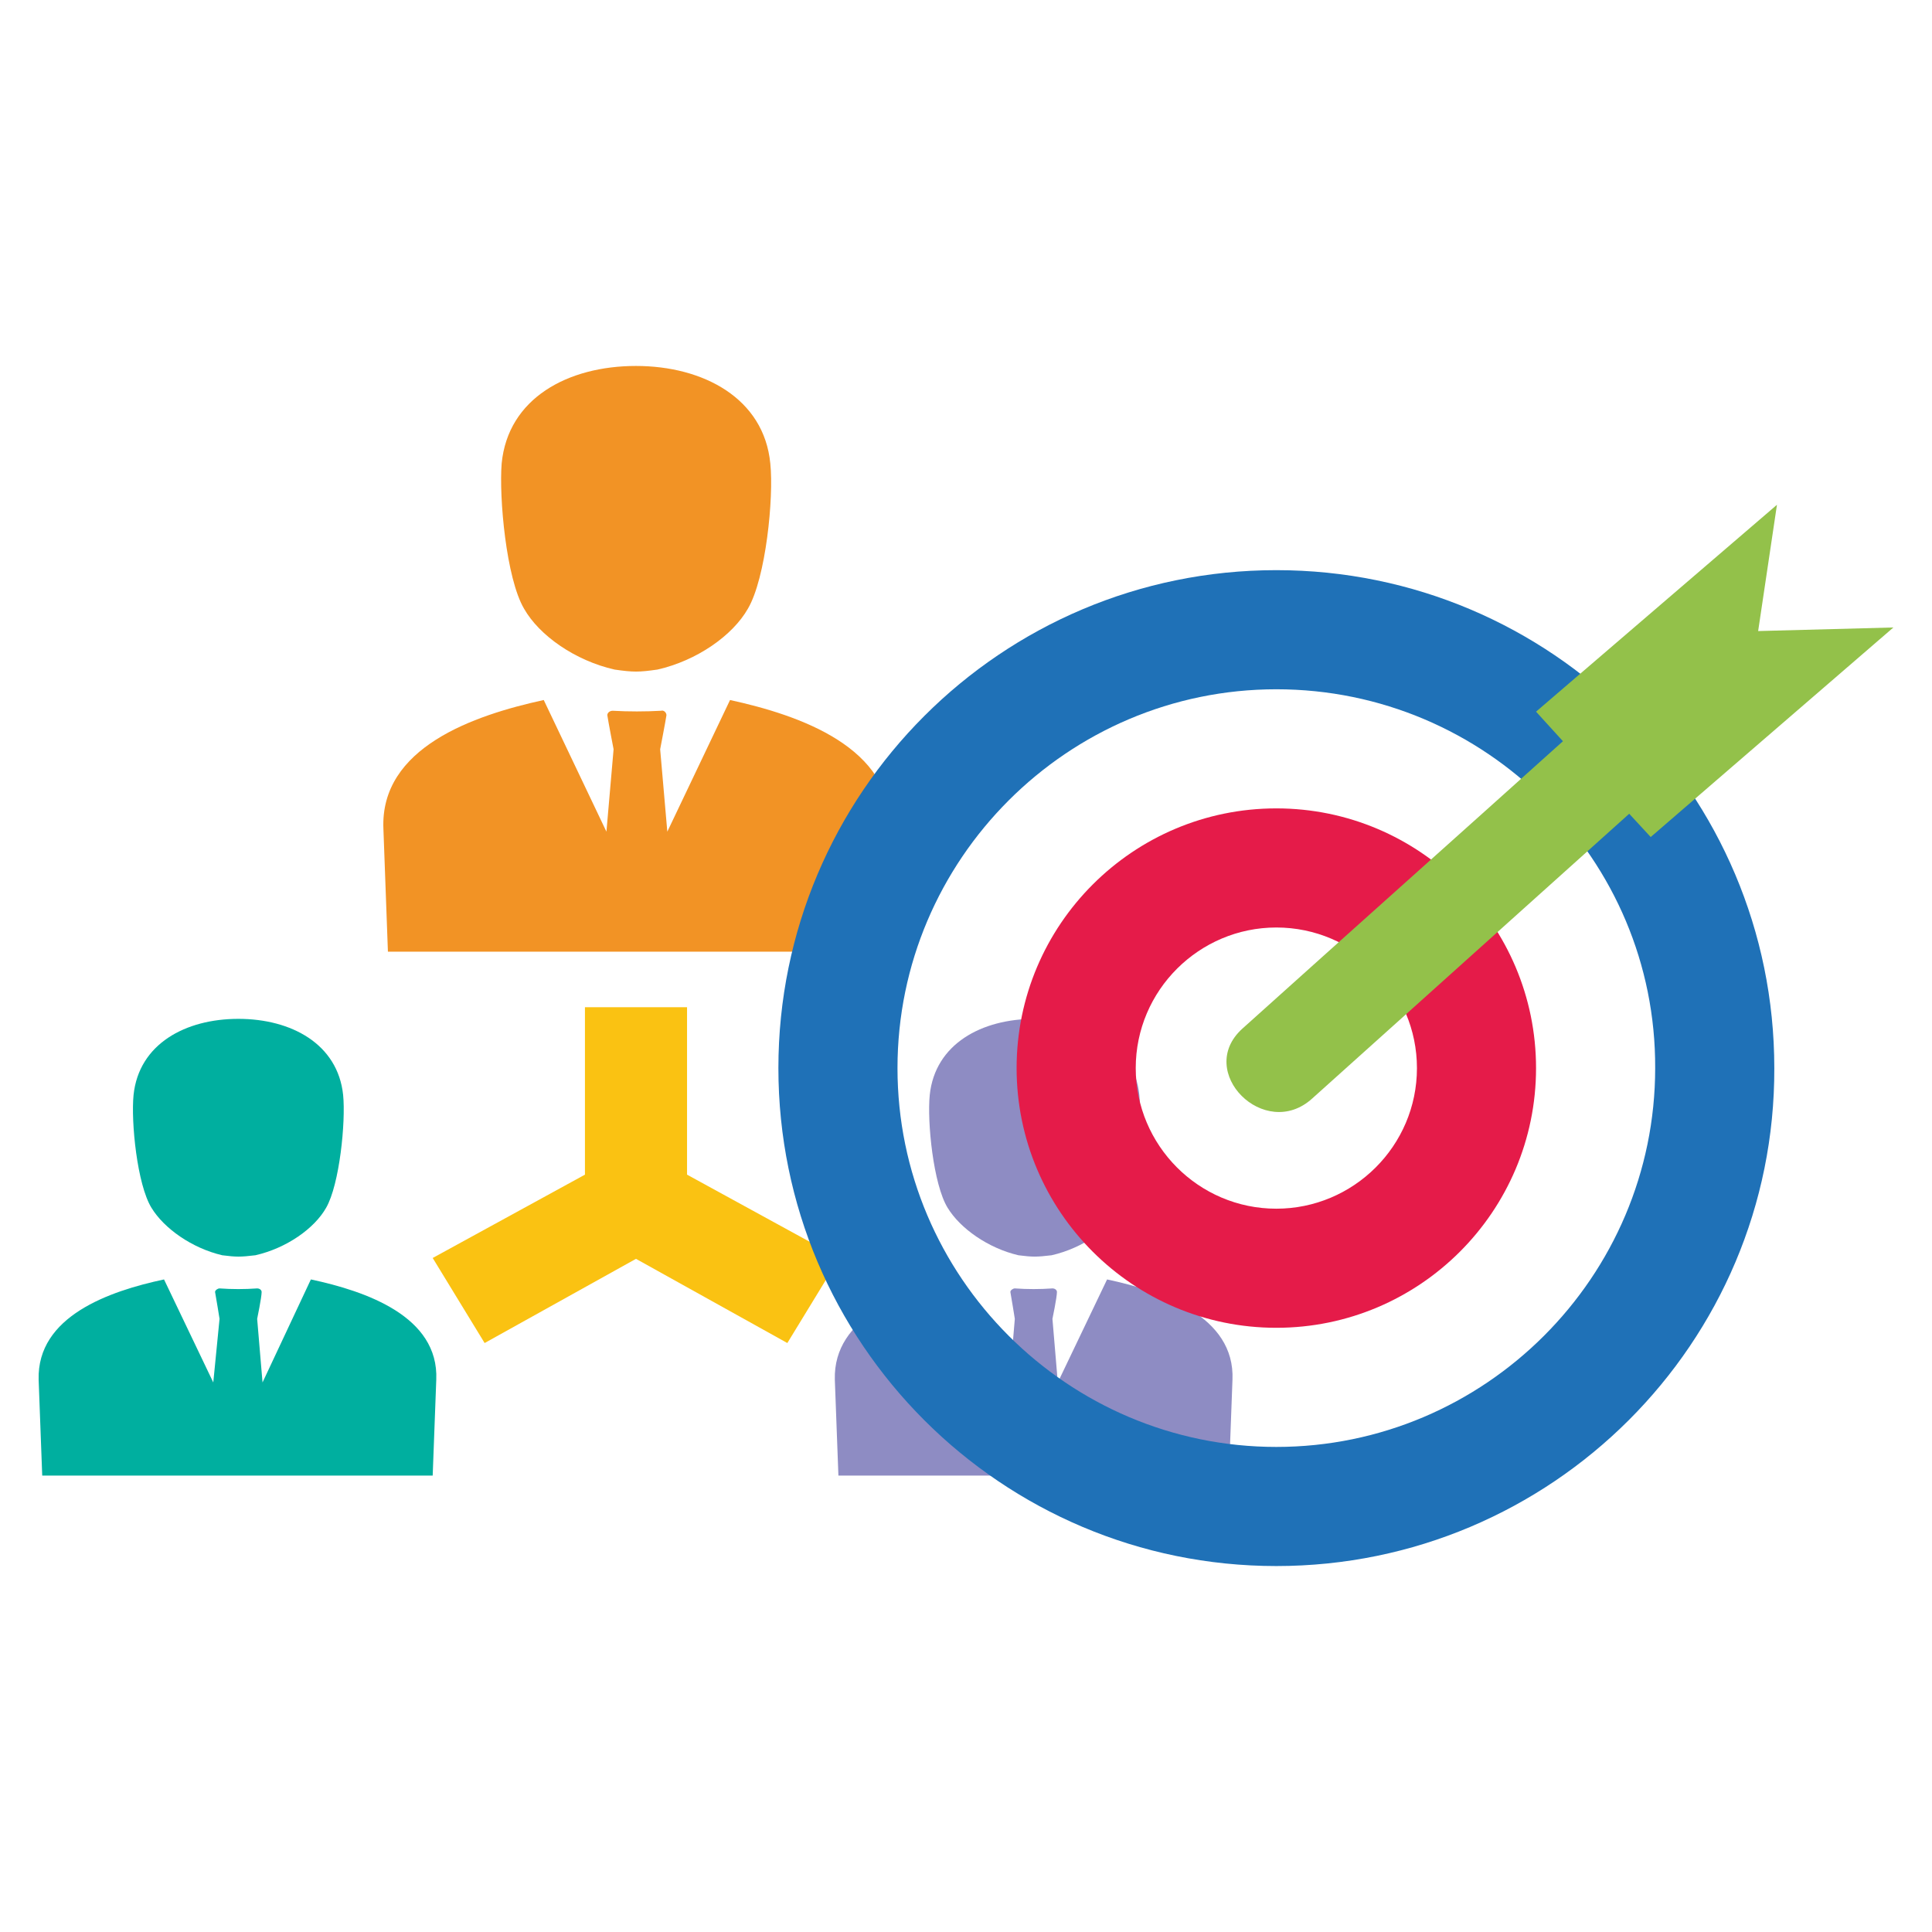 <?xml version="1.0" encoding="utf-8"?>
<!-- Generator: Adobe Illustrator 16.0.0, SVG Export Plug-In . SVG Version: 6.00 Build 0)  -->
<!DOCTYPE svg PUBLIC "-//W3C//DTD SVG 1.0//EN" "http://www.w3.org/TR/2001/REC-SVG-20010904/DTD/svg10.dtd">
<svg version="1.0" id="Layer_1" xmlns="http://www.w3.org/2000/svg" xmlns:xlink="http://www.w3.org/1999/xlink" x="0px" y="0px"
	 width="400px" height="400px" viewBox="0 0 400 400" enable-background="new 0 0 400 400" xml:space="preserve">
<g display="none">
	<g id="CIRCLE" display="inline" opacity="0.9">
		<g id="XMLID_13_">
			<g>
				<circle fill="#E41A68" cx="326.271" cy="200" r="31.336"/>
			</g>
		</g>
	</g>
	<g id="ARC_7_" display="inline" opacity="0.9">
		<g id="XMLID_11_">
			<g>
				<circle fill="#28BAE4" cx="200" cy="73.728" r="31.337"/>
				<path fill="#28BAE4" d="M273.61,106.731c-2.407,5.567-5.562,10.758-9.086,15.394c-26.701,35.601-77.319,42.829-112.921,15.943
					c-20.023,11.684-34.855,30.411-41.533,52.476c-2.969-11.499-11.123-20.77-22.251-25.22c0.186-0.74,0.371-1.296,0.556-2.037
					c0.185-0.371,0.185-0.741,0.37-1.111c0.186-0.741,0.371-1.487,0.556-2.228c0.191-0.926,0.562-1.667,0.747-2.592
					c0.556-1.672,1.296-3.339,1.852-5.197c0.37-0.926,0.741-1.667,1.111-2.593l0,0c0.371-0.741,0.741-1.667,1.117-2.413
					c0.741-1.667,1.481-3.333,2.407-4.82c0.741-1.296,1.481-2.593,2.228-3.895c0.741-1.296,1.481-2.407,2.222-3.704
					c0.371-0.562,0.741-1.117,1.111-1.672c0.371-0.555,0.741-1.111,1.117-1.667c0.185-0.185,0.185-0.37,0.37-0.556
					c0.186-0.37,0.371-0.741,0.741-0.926c0.926-1.302,1.666-2.413,2.592-3.524c14.467-18.727,34.861-32.447,58.593-38.385
					c7.79,19.097,29.67,28.188,48.767,20.399c9.271-3.895,16.689-11.313,20.399-20.584
					C248.767,91.344,262.117,97.831,273.61,106.731z"/>
			</g>
		</g>
	</g>
	<g id="ARC_14_" display="inline" opacity="0.9">
		<g id="XMLID_12_">
			<g>
				<circle fill="#BED034" cx="200" cy="326.272" r="31.336"/>
				<path fill="#BED034" d="M290.114,209.271c2.969,11.499,11.123,20.77,22.251,25.22c-9.641,38.009-39.496,67.679-77.689,77.319
					c-7.79-19.097-29.67-28.183-48.767-20.398c-9.271,3.895-16.69,11.313-20.399,20.584c-14.091-3.71-27.256-10.012-38.935-18.912
					c2.408-5.567,5.562-10.758,9.085-15.394c26.701-35.601,77.32-42.829,112.921-15.942
					C268.419,250.062,283.251,231.336,290.114,209.271z"/>
			</g>
		</g>
	</g>
	<g id="INSERT" display="inline" opacity="0.9">
		<g id="ARC_21_">
			<g id="XMLID_2_">
				<g>
					<path fill="#E41A68" d="M312.18,234.676c-3.709,14.091-10.011,27.256-18.911,38.935c-5.567-2.407-10.758-5.562-15.394-9.086
						c-35.602-26.701-42.829-77.319-15.943-112.921c-11.684-20.023-30.41-34.854-52.476-41.533
						c11.498-2.969,20.77-11.122,25.22-22.251c38.008,9.642,67.678,39.496,77.319,77.69c-19.097,7.789-28.183,29.67-20.399,48.767
						C295.49,223.547,302.909,230.781,312.18,234.676z"/>
				</g>
			</g>
		</g>
	</g>
	<g id="INSERT_1_" display="inline" opacity="0.9">
		<g id="ARC_2_">
			<g id="XMLID_10_">
				<g>
					<circle fill="#F8AF37" cx="73.729" cy="200" r="31.336"/>
					<path fill="#F8AF37" d="M190.544,289.93c-11.499,2.969-20.77,11.122-25.22,22.251c-38.009-9.642-67.679-39.496-77.319-77.69
						c19.097-7.789,28.182-29.67,20.399-48.767c-3.895-9.271-11.313-16.69-20.584-20.399c3.709-14.091,10.012-27.256,18.912-38.935
						c5.567,2.407,10.758,5.562,15.393,9.086c35.602,26.701,42.83,77.319,15.943,112.921
						C149.937,268.419,168.479,283.257,190.544,289.93z"/>
				</g>
			</g>
		</g>
	</g>
	<g id="CIRCLE_1_" display="inline" opacity="0.9">
		<g id="XMLID_18_">
			<g>
				<circle fill="#E51B49" cx="326.271" cy="200" r="31.336"/>
			</g>
		</g>
	</g>
	<g id="ARC_8_" display="inline" opacity="0.9">
		<g id="XMLID_17_">
			<g>
				<path fill="#1F71B7" d="M273.61,106.731c-2.407,5.567-5.562,10.758-9.086,15.394c-26.701,35.601-77.319,42.829-112.921,15.943
					c-20.023,11.684-34.855,30.411-41.533,52.476c-2.969-11.499-11.123-20.77-22.251-25.22c0.186-0.74,0.371-1.296,0.556-2.037
					c0.185-0.371,0.185-0.741,0.37-1.111c0.186-0.741,0.371-1.487,0.556-2.228c0.191-0.926,0.562-1.667,0.747-2.592
					c0.556-1.672,1.296-3.339,1.852-5.197c0.37-0.926,0.741-1.667,1.111-2.593l0,0c0.371-0.741,0.741-1.667,1.117-2.413
					c0.741-1.667,1.481-3.333,2.407-4.82c0.741-1.296,1.481-2.593,2.228-3.895c0.741-1.296,1.481-2.407,2.222-3.704
					c0.371-0.562,0.741-1.117,1.111-1.672c0.371-0.555,0.741-1.111,1.117-1.667c0.185-0.185,0.185-0.37,0.37-0.556
					c0.186-0.37,0.371-0.741,0.741-0.926c0.926-1.302,1.666-2.413,2.592-3.524c14.467-18.727,34.861-32.447,58.593-38.385
					c7.79,19.097,29.67,28.188,48.767,20.399c9.271-3.895,16.689-11.313,20.399-20.584
					C248.767,91.344,262.117,97.831,273.61,106.731z"/>
				<circle fill="#1F71B7" cx="200" cy="73.728" r="31.337"/>
			</g>
		</g>
	</g>
	<g id="ARC_6_" display="inline" opacity="0.9">
		<g id="XMLID_16_">
			<g>
				<path fill="#93C14A" d="M290.114,209.271c2.969,11.499,11.123,20.77,22.251,25.22c-9.641,38.009-39.496,67.679-77.689,77.319
					c-7.79-19.097-29.67-28.183-48.767-20.398c-9.271,3.895-16.69,11.313-20.399,20.584c-14.091-3.71-27.256-10.012-38.935-18.912
					c2.408-5.567,5.562-10.758,9.085-15.394c26.701-35.601,77.32-42.829,112.921-15.942
					C268.419,250.062,283.251,231.336,290.114,209.271z"/>
				<circle fill="#93C14A" cx="200" cy="326.272" r="31.336"/>
			</g>
		</g>
	</g>
	<g id="INSERT_3_" display="inline" opacity="0.9">
		<g id="ARC_5_">
			<g id="XMLID_15_">
				<g>
					<path fill="#E51B49" d="M312.18,234.676c-3.709,14.091-10.011,27.256-18.911,38.935c-5.567-2.407-10.758-5.562-15.394-9.086
						c-35.602-26.701-42.829-77.319-15.943-112.921c-11.684-20.023-30.41-34.854-52.476-41.533
						c11.498-2.969,20.77-11.122,25.22-22.251c38.008,9.642,67.678,39.496,77.319,77.69c-19.097,7.789-28.183,29.67-20.399,48.767
						C295.49,223.547,302.909,230.781,312.18,234.676z"/>
				</g>
			</g>
		</g>
	</g>
	<g id="INSERT_2_" display="inline" opacity="0.9">
		<g id="ARC_4_">
			<g id="XMLID_14_">
				<g>
					<path fill="#F29325" d="M190.544,289.93c-11.499,2.969-20.77,11.122-25.22,22.251c-38.009-9.642-67.679-39.496-77.319-77.69
						c19.097-7.789,28.182-29.67,20.399-48.767c-3.895-9.271-11.313-16.69-20.584-20.399c3.709-14.091,10.012-27.256,18.912-38.935
						c5.567,2.407,10.758,5.562,15.393,9.086c35.602,26.701,42.83,77.319,15.943,112.921
						C149.937,268.419,168.479,283.257,190.544,289.93z"/>
					<circle fill="#F29325" cx="73.729" cy="200" r="31.336"/>
				</g>
			</g>
		</g>
	</g>
</g>
<g>
	<g>
		<polygon fill="#FAC212" points="131.673,260.63 100.337,278.061 89.584,260.451 121.106,243.199 121.106,208.53 142.246,208.53 
			142.246,243.199 173.762,260.451 163.01,278.061 		"/>
		<g>
			<path fill="#00AF9F" d="M89.584,305.502l0.741-19.838c0.562-13.165-14.646-18.355-25.96-20.77L54.354,286.22l-1.111-13.165
				c0,0,0.926-4.45,0.926-5.562c0-0.37-0.371-0.74-0.926-0.74c-2.592,0.185-5.19,0.185-7.789,0c-0.37,0-0.926,0.37-0.926,0.74
				c0.185,1.111,0.926,5.376,0.926,5.562l-1.296,13.165L33.96,264.895C22.646,267.309,7.63,272.499,8,285.664l0.741,19.838H89.584
				L89.584,305.502z"/>
			<path fill="#00AF9F" d="M27.652,226.701c1.111-10.573,10.752-15.758,21.695-15.758s20.584,5.185,21.695,15.758
				c0.556,5.561-0.74,18.541-3.524,23.361c-2.414,4.266-8.16,8.346-14.647,9.826c-3.154,0.371-3.895,0.371-6.857,0
				c-6.308-1.48-12.054-5.561-14.653-9.826C28.393,245.242,27.097,232.262,27.652,226.701L27.652,226.701z"/>
		</g>
		<g>
			<path fill="#8E8CC3" d="M254.43,305.502l0.74-19.838c0.55-13.165-14.646-18.355-25.96-20.77l-10.203,21.325l-1.11-13.165
				c0,0,0.932-4.45,0.932-5.562c0-0.37-0.37-0.74-0.932-0.74c-2.593,0.185-5.191,0.185-7.79,0c-0.37,0-0.92,0.37-0.92,0.74
				c0.18,1.111,0.92,5.376,0.92,5.562l-1.11,13.165l-10.2-21.325c-11.308,2.414-26.324,7.604-25.954,20.77l0.741,19.838H254.43
				L254.43,305.502z"/>
			<path fill="#8E8CC3" d="M192.494,226.701c1.111-10.573,10.752-15.758,21.698-15.758c10.938,0,20.579,5.185,21.695,15.758
				c0.55,5.561-0.746,18.541-3.524,23.361c-2.413,4.266-8.159,8.346-14.646,9.826c-3.154,0.371-3.895,0.371-6.863,0
				c-6.305-1.48-12.058-5.561-14.656-9.826C193.235,245.242,191.933,232.262,192.494,226.701L192.494,226.701z"/>
		</g>
		<g>
			<path fill="#F29325" d="M183.403,197.034l0.932-25.402c0.556-16.875-18.727-23.55-33.188-26.701l-12.986,27.257l-1.481-17.06
				c0,0,1.111-5.747,1.302-7.046c0-0.556-0.562-1.111-1.111-0.926c-3.345,0.185-6.678,0.185-10.018,0
				c-0.556,0-1.111,0.37-1.111,0.926c0.185,1.299,1.296,7.046,1.296,7.046l-1.481,17.06l-12.98-27.257
				c-14.461,3.151-33.935,9.826-33.194,26.701l0.932,25.402H183.403L183.403,197.034z"/>
			<path fill="#F29325" d="M103.861,95.979c1.302-13.536,13.721-20.211,27.812-20.211c13.906,0,26.516,6.675,27.812,20.211
				c0.741,7.045-0.926,23.735-4.636,30.037c-3.154,5.564-10.566,10.755-18.72,12.61c-3.895,0.555-5.012,0.555-8.9,0
				c-8.16-1.855-15.579-7.046-18.733-12.61C104.793,119.714,103.306,103.025,103.861,95.979z"/>
		</g>
	</g>
	<g>
		<path fill="#1F71B7" d="M264.25,324.234c-56.921,0-103.092-46.174-103.092-103.095c0-56.926,46.171-103.095,103.092-103.095
			c56.926,0,103.101,46.168,103.101,103.095C367.529,278.061,321.176,324.234,264.25,324.234z M264.25,142.706
			c-43.2,0-78.434,35.228-78.434,78.434c0,43.206,35.234,78.431,78.434,78.431c43.205,0,78.437-35.225,78.437-78.431
			C342.871,177.934,307.641,142.706,264.25,142.706z"/>
	</g>
	<g>
		<path fill="#E51B49" d="M264.25,274.906c-29.664,0-53.772-24.097-53.772-53.767s24.108-53.772,53.772-53.772
			c29.67,0,53.772,24.103,53.772,53.772S293.92,274.906,264.25,274.906z M264.25,192.028c-15.943,0-29.108,12.978-29.108,29.111
			c0,15.943,12.979,29.108,29.108,29.108c15.948,0,29.114-12.975,29.114-29.108C293.364,205.19,280.384,192.028,264.25,192.028z"/>
	</g>
	<g>
		<path fill="#93C14A" d="M392.009,129.911l-28.003,0.741l3.895-26.143l-49.878,42.832l5.567,6.12
			c-22.066,19.838-44.317,39.679-66.383,59.52c-9.826,8.9,4.636,23.361,14.462,14.461c21.88-19.652,43.761-39.308,65.642-58.963
			l4.45,4.82L392.009,129.911z"/>
	</g>
</g>
<g display="none">
	<path display="inline" fill="#00AF9F" d="M71.133,198.053h-1.299c-3.151,0-5.561-2.593-5.561-5.562V95.884
		c0-3.148,2.595-5.562,5.561-5.562h1.299c3.151,0,5.561,2.599,5.561,5.562v96.607C76.694,195.646,74.099,198.053,71.133,198.053z"/>
	<path display="inline" fill="#00AF9F" d="M202.78,198.053h-1.299c-3.151,0-5.562-2.593-5.562-5.562V95.884
		c0-3.148,2.596-5.562,5.562-5.562h1.299c3.151,0,5.559,2.599,5.559,5.562v96.607C208.339,195.646,205.932,198.053,202.78,198.053z"
		/>
	<g display="inline">
		<g>
			<path fill="#1F71B7" d="M319.6,212.329H144.188c-5.006,0-9.086,4.08-9.086,9.085V350.1H328.87V221.414
				C328.87,216.409,324.784,212.329,319.6,212.329z M316.624,336.934H147.338V223.457h169.286V336.934z"/>
			<path fill="#1F71B7" d="M256.556,353.994v5.746h-49.328v-5.746h-92.522v8.53c0,3.889,3.151,7.228,7.231,7.228h220.099
				c3.889,0,7.228-3.154,7.228-7.228v-8.53H256.556z"/>
		</g>
	</g>
	<g display="inline">
		<rect x="170.703" y="272.779" fill="#93C14A" width="7.046" height="23.918"/>
		<g>
			<rect x="173.854" y="262.763" fill="#93C14A" width="0.74" height="10.017"/>
			<rect x="173.854" y="296.697" fill="#93C14A" width="0.74" height="11.493"/>
		</g>
	</g>
	<g display="inline">
		<rect x="159.022" y="292.803" fill="#E51B49" width="7.045" height="9.641"/>
		<g>
			<g>
				<path fill="#E51B49" d="M162.544,292.803v-2.969V292.803z"/>
				<rect x="162.358" y="289.834" fill="#E51B49" width="0.741" height="2.969"/>
			</g>
			<g>
				<path fill="#E51B49" d="M162.544,315.979v-13.536V315.979z"/>
				<rect x="162.358" y="302.443" fill="#E51B49" width="0.741" height="13.536"/>
			</g>
		</g>
	</g>
	<g display="inline">
		<rect x="182.199" y="252.937" fill="#93C14A" width="7.045" height="20.028"/>
		<g>
			<rect x="185.35" y="249.227" fill="#93C14A" width="0.744" height="3.71"/>
			<rect x="185.35" y="272.965" fill="#93C14A" width="0.744" height="7.413"/>
		</g>
	</g>
	<g display="inline">
		<rect x="286.22" y="244.406" fill="#93C14A" width="7.049" height="28.373"/>
		<g>
			<rect x="289.374" y="240.512" fill="#93C14A" width="0.74" height="3.524"/>
			<rect x="289.374" y="272.965" fill="#93C14A" width="0.74" height="3.519"/>
		</g>
	</g>
	<g display="inline">
		<rect x="205.376" y="291.506" fill="#E51B49" width="7.049" height="12.98"/>
		<g>
			<rect x="208.529" y="287.797" fill="#E51B49" width="0.741" height="3.524"/>
			<rect x="208.529" y="304.857" fill="#E51B49" width="0.741" height="7.598"/>
		</g>
	</g>
	<g display="inline">
		<rect x="263.043" y="296.327" fill="#E51B49" width="7.049" height="12.979"/>
		<g>
			<rect x="266.376" y="292.617" fill="#E51B49" width="0.741" height="3.524"/>
			<rect x="266.376" y="309.678" fill="#E51B49" width="0.741" height="7.604"/>
		</g>
	</g>
	<g display="inline">
		<rect x="297.713" y="272.595" fill="#E51B49" width="7.049" height="19.097"/>
		<g>
			<rect x="301.052" y="268.885" fill="#E51B49" width="0.747" height="3.524"/>
			<rect x="301.052" y="291.877" fill="#E51B49" width="0.747" height="7.604"/>
		</g>
	</g>
	<g display="inline">
		<rect x="193.695" y="270.552" fill="#E51B49" width="7.045" height="20.028"/>
		<g>
			<rect x="197.031" y="261.281" fill="#E51B49" width="0.744" height="9.456"/>
			<rect x="197.031" y="290.58" fill="#E51B49" width="0.744" height="7.784"/>
		</g>
	</g>
	<g display="inline">
		<rect x="216.869" y="296.327" fill="#93C14A" width="7.048" height="9.826"/>
		<g>
			<rect x="220.022" y="292.617" fill="#93C14A" width="0.741" height="3.524"/>
			<rect x="220.022" y="306.523" fill="#93C14A" width="0.741" height="8.715"/>
		</g>
	</g>
	<g display="inline">
		<rect x="228.367" y="276.675" fill="#93C14A" width="7.043" height="19.837"/>
		<g>
			<rect x="231.707" y="272.779" fill="#93C14A" width="0.74" height="3.519"/>
			<rect x="231.707" y="296.512" fill="#93C14A" width="0.74" height="3.524"/>
		</g>
	</g>
	<g display="inline">
		<rect x="240.045" y="256.09" fill="#93C14A" width="7.049" height="19.838"/>
		<g>
			<rect x="243.199" y="252.381" fill="#93C14A" width="0.741" height="3.524"/>
			<rect x="243.199" y="276.113" fill="#93C14A" width="0.741" height="3.523"/>
		</g>
	</g>
	<g display="inline">
		<rect x="251.55" y="263.139" fill="#E51B49" width="7.043" height="33.373"/>
		<g>
			<rect x="254.698" y="252.381" fill="#E51B49" width="0.74" height="10.566"/>
			<rect x="254.698" y="296.512" fill="#E51B49" width="0.74" height="7.975"/>
		</g>
	</g>
	<g display="inline">
		<rect x="274.727" y="265.916" fill="#93C14A" width="7.043" height="30.781"/>
		<g>
			<rect x="277.875" y="255.905" fill="#93C14A" width="0.747" height="9.826"/>
			<rect x="277.875" y="296.883" fill="#93C14A" width="0.747" height="11.308"/>
		</g>
	</g>
	<path display="inline" fill="#F29325" d="M207.228,103.858H65.568c-8.156,0-14.832-6.672-14.832-14.832V45.08
		c0-8.16,6.676-14.832,14.832-14.832h141.659c8.16,0,14.838,6.672,14.838,14.832v43.946
		C222.065,97.186,215.388,103.858,207.228,103.858z"/>
	<path display="inline" fill="#93C14A" d="M191.655,79.385H82.258c-7.604,0-13.909-6.308-13.909-13.906v-3.154
		c0-7.604,6.305-13.906,13.909-13.906h109.397c7.601,0,13.905,6.302,13.905,13.906v3.154
		C205.561,73.077,199.256,79.385,191.655,79.385z"/>
	<path display="inline" fill="#FAC212" d="M207.228,315.054H65.568c-8.156,0-14.832-6.673-14.832-14.832v-98.46
		c0-8.159,6.676-14.832,14.832-14.832h141.659c8.16,0,14.838,6.672,14.838,14.832v98.46
		C222.065,308.381,215.388,315.054,207.228,315.054z"/>
	<g display="inline">
		<path fill="#8E8CC3" d="M136.401,111.833c-11.499,0-20.77,9.641-20.77,20.955c0,11.308,9.271,20.764,20.77,20.764
			c11.496,0,20.766-9.271,20.766-20.764C157.167,121.289,147.897,111.833,136.401,111.833L136.401,111.833z"/>
		<path fill="#8E8CC3" d="M156.797,153.551c-5.194,5.191-12.425,8.345-20.211,8.345c-7.975,0-15.02-3.154-20.211-8.345
			c-5.379,5.191-9.085,12.61-9.085,20.77v8.345c0,2.222,1.852,4.08,4.077,4.08h50.066c2.225,0,4.077-1.858,4.077-4.08v-8.345
			C165.509,166.161,162.173,158.927,156.797,153.551L156.797,153.551z"/>
	</g>
</g>
<g display="none">
	<path display="inline" fill="#93C14A" d="M129.43,264.524h72.684v3.716H129.43V264.524L129.43,264.524z M133.51,116.19
		c1.481-15.203,16.134-22.807,32.263-22.807c16.319,0,30.781,7.604,32.262,22.807c0.747,7.974-1.111,26.701-5.376,33.929
		c-3.709,6.308-12.24,12.239-21.881,14.282c-4.635,0.556-5.746,0.556-10.381,0c-9.462-2.043-18.171-7.975-21.881-14.282
		C134.621,143.076,132.584,124.165,133.51,116.19L133.51,116.19z M120.159,271.943h91.226v-59.34c0-0.74-0.37-1.11-1.296-1.11
		h-88.633c-0.926,0-1.296,0.37-1.296,1.11V271.943L120.159,271.943z M63.048,271.943v18.171H268.12v-18.171h-35.972
		c4.086-1.111,7.419-3.154,9.647-5.938c4.079-5.006,3.519-14.085,1.852-19.832l-15.202-50.257
		c-3.895-16.128-24.479-22.43-39.496-25.398l-15.579,32.447l-1.852-20.208c0,0,1.302-6.863,1.481-8.345
		c0-0.556-0.549-1.302-1.29-1.111c-4.086,0.186-8.16,0.186-12.055,0c-0.74,0-1.302,0.556-1.302,1.111
		c0.191,1.667,1.481,8.345,1.481,8.345l-1.852,20.208l-15.573-32.263c-15.572,3.154-36.897,9.827-39.866,26.887l-14.832,48.955
		c-1.672,5.746-2.228,14.826,1.852,19.831c2.222,2.784,5.567,4.827,9.641,5.938H63.048V271.943z"/>
	<path display="inline" fill="#8E8CC3" d="M55.073,239.866h52.477v2.784H55.073V239.866L55.073,239.866z M58.042,132.695
		c1.117-10.943,11.678-16.504,23.362-16.504c11.684,0,22.25,5.561,23.368,16.504c0.549,5.747-0.741,19.282-3.895,24.473
		c-2.599,4.45-8.9,8.9-15.764,10.381c-3.339,0.371-4.08,0.371-7.413,0c-6.864-1.481-13.166-5.746-15.764-10.381
		C58.968,151.977,57.486,138.441,58.042,132.695L58.042,132.695z M48.401,245.242h65.821V202.41c0-0.556-0.37-0.926-0.92-0.926
		H49.327c-0.741,0-0.926,0.186-0.926,0.926V245.242L48.401,245.242z M7.238,245.242v13.166h148.152v-13.166h-25.96
		c2.963-0.74,5.376-2.222,6.857-4.265c2.969-3.704,2.598-10.202,1.302-14.276l-10.943-36.345
		c-2.784-11.678-17.801-16.128-28.553-18.356L86.78,195.361l-1.296-14.646c0,0,0.926-4.82,1.117-6.117
		c0-0.371-0.37-0.926-0.932-0.926c-2.963,0.185-5.746,0.185-8.709,0c-0.562,0-0.932,0.37-0.932,0.926
		c0.185,1.111,1.111,5.932,1.111,6.117l-1.296,14.646L64.535,172c-11.313,2.414-26.701,7.234-28.744,19.282L25.039,226.51
		c-1.302,4.086-1.672,10.573,1.296,14.276c1.667,2.043,4.08,3.524,6.863,4.265H7.238V245.242z"/>
	<g display="inline">
		<path fill="#1F71B7" d="M168.735,266.006v36.533c0,2.223,1.857,4.074,4.265,4.074h30.226c2.413,0,4.265-1.852,4.265-4.074v-64.154
			l-21.875,20.572C180.98,263.043,175.043,265.456,168.735,266.006L168.735,266.006z"/>
		<path fill="#F29325" d="M222.508,237.823v64.716c0,2.223,1.857,4.074,4.265,4.074h30.226c2.413,0,4.265-1.852,4.265-4.074v-38.015
			c-6.857-0.179-13.351-2.593-18.171-7.228L222.508,237.823z"/>
		<path fill="#00AF9F" d="M276.471,260.26v42.088c0,2.234,1.853,4.086,4.266,4.086h30.22c2.407,0,4.265-1.852,4.265-4.086v-77.689
			l-34.484,32.269C279.434,258.408,277.953,259.34,276.471,260.26L276.471,260.26z"/>
		<g>
			<path fill="#E51B49" d="M366.216,177.005l-35.972,33.568v91.774c0,2.234,1.852,4.086,4.265,4.086h30.22
				c2.407,0,4.265-1.852,4.265-4.086V179.418c-0.926-0.741-1.667-1.481-2.229-1.852L366.216,177.005z"/>
			<path fill="#8E8CC3" d="M390.874,117.301c-1.481-1.481-3.524-2.222-6.309-2.222h-0.74c-14.091,0.556-27.997,1.296-42.089,1.852
				c-1.852,0-4.45,0.186-6.487,2.037c-0.562,0.562-1.11,1.302-1.487,2.043c-2.037,4.265,0.926,6.857,2.229,8.16l3.524,3.333
				c2.407,2.228,4.814,4.635,7.413,6.864l-84.732,79.545l-38.016-35.599c-2.222-2.043-5.376-3.339-8.529-3.339
				c-3.333,0-6.309,1.111-8.53,3.339l-50.804,47.462c-4.82,4.456-4.82,11.684,0,16.14l2.228,2.031
				c2.222,2.043,5.376,3.345,8.53,3.345c3.333,0,6.296-1.111,8.524-3.345l39.866-37.263l38.009,35.602
				c2.229,2.031,5.376,3.333,8.53,3.333c3.339,0,6.308-1.11,8.529-3.333l95.683-89.562l10.752,10.011
				c1.296,1.111,3.153,2.784,5.746,2.784c1.111,0,2.223-0.186,3.524-0.926c0.74-0.37,1.481-0.932,2.037-1.487
				c2.037-2.037,2.599-4.45,2.599-6.487c0.37-8.53,0.926-17.061,1.296-25.59l0.556-12.795
				C392.917,121.011,392.355,118.783,390.874,117.301L390.874,117.301z"/>
		</g>
	</g>
</g>
<g display="none">
	<g display="inline">
		<path fill="#F29325" d="M145.576,275.098c-10.382,9.641-24.849,11.863-37.645,5.561c-4.635-2.228-8.518-5.376-11.672-8.9
			l-17.43,38.564c-0.741,1.673,0,3.154,0.549,3.524c0.371,0.556,1.673,1.487,3.524,1.111l12.616-3.519
			c1.481-0.37,2.963-0.556,4.265-0.556c6.117,0,11.863,3.519,14.646,9.086l5.747,11.863c0.92,1.673,2.414,1.857,2.963,1.857
			c0.562,0,2.222-0.185,2.963-2.043l27.824-61.37C150.952,271.388,148.169,272.869,145.576,275.098L145.576,275.098z"/>
		<g>
			<path fill="#F29325" d="M242.739,310.322l-17.431-38.564c-2.962,3.71-7.048,6.673-11.684,8.9
				c-12.795,6.117-27.25,4.08-37.644-5.561c-2.401-2.229-5.376-3.895-8.339-4.636l27.812,61.371
				c0.741,1.673,2.413,2.043,2.963,2.043c0.752,0,2.234-0.186,3.153-1.858l5.747-11.863c2.783-5.752,8.53-9.085,14.658-9.085
				c1.481,0,2.963,0.185,4.266,0.556l12.604,3.518c1.852,0.562,2.963-0.555,3.524-1.11
				C242.739,313.477,243.48,312.181,242.739,310.322L242.739,310.322z"/>
			<path fill="#FAC212" d="M256.454,174.595c-14.455-9.827-18.911-29.664-10.19-44.873c5.186-9.085,2.593-18.171-1.852-23.547
				c-4.266-5.376-12.616-10.011-22.627-7.042c-16.69,5.191-35.04-3.709-41.348-20.029c-3.895-9.826-12.604-13.351-19.653-13.351
				c-6.857,0-15.758,3.524-19.473,13.351c-6.487,16.319-24.658,25.034-41.348,20.029c-10.011-3.154-18.35,1.667-22.615,7.042
				s-7.049,14.462-1.864,23.547c8.721,15.208,4.265,34.861-10.19,44.873c-8.721,5.938-10.203,15.208-8.721,22.065
				c1.481,6.678,6.869,14.461,17.251,16.134c17.43,2.593,29.855,18.356,28.732,35.972c-0.741,10.567,5.567,17.431,11.875,20.394
				c6.296,2.969,15.567,3.709,23.356-3.519c6.499-5.938,14.646-8.9,22.997-8.9c8.339,0,16.499,2.963,22.986,8.9
				c7.79,7.228,17.251,6.487,23.368,3.519c6.309-2.963,12.604-10.012,11.863-20.394c-1.29-17.431,11.313-33.379,28.744-35.972
				c10.382-1.673,15.758-9.456,17.239-16.134C266.657,189.988,265.176,180.718,256.454,174.595L256.454,174.595z M160.784,241.718
				c-38.015,0-68.789-30.966-68.789-68.789c0-38.009,30.966-68.79,68.789-68.79c38.015,0,68.79,30.966,68.79,68.79
				C229.574,210.752,198.799,241.718,160.784,241.718L160.784,241.718z"/>
		</g>
		<path fill="#8E8CC3" d="M160.784,116.934c-30.966,0-55.994,25.028-55.994,55.995c0,30.966,25.028,55.994,55.994,55.994
			c30.966,0,55.995-25.028,55.995-55.994C216.779,141.962,191.75,116.934,160.784,116.934L160.784,116.934z M189.517,167.367
			l-34.849,25.399c-1.111,0.747-2.414,1.302-3.716,1.302c-0.37,0-0.741,0-1.111,0c-1.672-0.37-3.154-1.302-4.265-2.599
			l-10.382-14.832c-2.043-2.969-1.302-6.863,1.481-8.9c2.963-2.043,6.857-1.296,8.9,1.481l6.678,9.456l29.485-21.51
			c2.771-2.037,6.857-1.481,8.9,1.488C193.041,161.245,192.3,165.324,189.517,167.367L189.517,167.367z"/>
	</g>
	<g display="inline">
		<path fill="#1F71B7" d="M151.323,260.444h-34.12c-6.296,0-11.302,5.006-11.302,11.313v51.175c0,6.308,5.006,11.313,11.302,11.313
			h34.12c6.308,0,11.313-5.006,11.313-11.313v-51.175C162.636,265.45,157.63,260.444,151.323,260.444L151.323,260.444z"/>
		<path fill="#00AF9F" d="M239.586,220.584h-34.12c-6.296,0-11.302,5.006-11.302,11.308v91.041c0,6.308,5.005,11.313,11.302,11.313
			h34.12c6.308,0,11.313-5.006,11.313-11.313v-91.041C250.899,225.59,245.894,220.584,239.586,220.584L239.586,220.584z"/>
		<path fill="#93C14A" d="M327.849,174.965h-34.12c-6.309,0-11.313,5.012-11.313,11.314v136.653c0,6.308,5.005,11.313,11.313,11.313
			h34.12c6.308,0,11.313-5.006,11.313-11.313V186.279C339.162,180.162,334.156,174.965,327.849,174.965L327.849,174.965z"/>
		<g>
			<path fill="#E51B49" d="M318.948,92.084c0,4.45-3.716,8.16-8.16,8.16c-4.456,0-8.159-3.709-8.159-8.16s3.703-8.16,8.159-8.16
				C315.232,83.925,318.948,87.634,318.948,92.084L318.948,92.084z"/>
			<path fill="#E51B49" d="M343.057,89.486c-1.493-2.037-4.456-2.407-6.308-0.926l-18.542,13.906h-2.975
				c-1.29,0-2.401,0.556-3.142,1.302l2.03,15.573l-3.333,2.784l-3.333-2.784l2.031-15.573c-0.741-0.747-1.852-1.302-3.154-1.302
				h-2.963l-18.541-13.906c-2.043-1.481-4.814-1.111-6.308,0.926c-1.481,2.043-1.111,4.826,0.932,6.308l19.844,14.832
				c0.74,0.556,1.66,0.926,2.592,0.926v20.584l-8.339,29.479c-0.752,2.414,0.741,5.012,3.143,5.567
				c0.37,0.185,0.932,0.185,1.302,0.185c2.043,0,3.895-1.302,4.444-3.339l8.53-29.855l8.53,29.855
				c0.561,2.037,2.413,3.339,4.456,3.339c0.37,0,0.92,0,1.29-0.185c2.413-0.741,3.895-3.154,3.154-5.567l-8.34-29.479v-20.584
				c0.933,0,1.853-0.37,2.593-0.926l19.844-14.832C343.977,94.312,344.538,91.529,343.057,89.486L343.057,89.486z"/>
		</g>
	</g>
</g>
<g display="none">
	<g display="inline">
		<g>
			<path fill="#00AF9F" d="M277.045,123.14c-8.722,0-15.949,7.049-15.949,15.579v6.857c-8.339,8.345-28.183,22.622-61.374,32.639
				c-22.807,7.043-62.673,10.752-69.913,11.493c-0.371-0.556-0.55-0.926-1.111-1.481c-2.222-2.229-5.006-3.339-7.968-3.339
				c-6.308,0-11.314,5.006-11.493,11.308l-0.371,46.73c0,2.969,1.111,6.116,3.333,8.159c2.043,2.223,5.006,3.519,7.969,3.519l0,0
				c3.154,0,5.938-1.296,7.98-3.519c0.549,5.747,2.413,11.309,5.376,16.499c5.567,9.456,14.467,15.949,24.849,18.727
				c3.333,0.932,6.667,1.302,10.012,1.302c16.499,0,30.775-9.826,37.083-24.849c29.296,10.202,46.547,23.177,54.695,30.966v6.863
				c0,8.715,7.239,15.758,15.949,15.758c8.721,0,15.948-7.043,15.948-15.572l0.562-162.059
				C292.994,130.189,285.754,123.14,277.045,123.14L277.045,123.14z M120.168,250.899L120.168,250.899L120.168,250.899z
				 M168.756,263.318c-1.302,0-2.783-0.186-4.086-0.556c-4.265-1.111-7.789-3.71-10.011-7.599c-0.741-1.117-1.29-2.413-1.661-3.709
				c9.08,1.296,19.461,2.777,29.294,4.82C179.138,260.726,174.132,263.503,168.756,263.318L168.756,263.318z"/>
		</g>
		<path fill="#8E8CC3" d="M359.92,178.585c-3.704-5.567-11.302-6.864-16.869-3.154c-5.567,3.709-7.049,11.308-3.154,16.875
			c5.376,7.968,8.352,17.424,8.16,27.627c0,10.196-3.154,20.022-8.53,27.812c-3.895,5.562-2.593,12.98,2.975,16.875
			c2.031,1.481,4.444,2.222,6.857,2.222c3.895,0,7.599-1.852,10.012-5.19c8.53-12.055,12.974-26.516,12.974-41.718
			C372.535,204.91,368.271,190.448,359.92,178.585L359.92,178.585z"/>
		<path fill="#F29325" d="M329.145,191.751c-3.703-5.567-11.313-6.864-16.869-3.154c-5.566,3.709-6.869,11.308-3.153,16.875
			c2.783,4.073,4.265,9.085,4.265,14.276c0,5.376-1.673,10.382-4.456,14.462c-3.895,5.561-2.593,12.979,2.975,16.874
			c2.031,1.481,4.444,2.223,6.857,2.223c3.895,0,7.599-1.852,10.012-5.191c5.746-8.159,8.709-17.985,8.9-28.367
			C337.675,209.73,334.712,199.904,329.145,191.751L329.145,191.751z"/>
	</g>
	<g display="inline">
		<path fill="#E51B49" d="M219.378,109.975c15.387,0,27.812-12.604,27.812-27.997c0-15.388-12.425-27.997-27.812-27.997
			c-15.391,0-27.815,12.609-27.815,27.997C191.562,97.371,204.166,109.975,219.378,109.975L219.378,109.975z M219.378,68.627
			c7.419,0,13.344,6.123,13.344,13.536c0,7.419-5.925,13.536-13.344,13.536s-13.36-6.116-13.36-13.536
			C206.018,74.75,211.959,68.627,219.378,68.627L219.378,68.627z"/>
		<path fill="#8E8CC3" d="M55.465,290.02c-15.388,0-27.812,12.609-27.812,27.997c0,15.394,12.425,28.003,27.812,28.003
			c15.387,0,27.812-12.609,27.812-28.003C83.277,302.443,70.852,290.02,55.465,290.02L55.465,290.02z M55.465,331.367
			c-7.419,0-13.357-6.117-13.357-13.536c0-7.413,5.938-13.536,13.357-13.536s13.344,6.123,13.344,13.536
			C68.809,325.25,62.884,331.367,55.465,331.367L55.465,331.367z"/>
		<path fill="#FAC212" d="M124.254,177.839c1.291,1.302,3.154,2.043,5.006,2.043c1.852,0,3.704-0.741,5.006-2.043
			c2.784-2.778,2.784-7.413,0-10.197l-15.017-15.017l15.017-15.017c2.784-2.784,2.784-7.419,0-10.203
			c-2.784-2.777-7.419-2.777-10.203,0l-15.017,15.023l-15.017-15.023c-2.784-2.777-7.419-2.777-10.203,0
			c-2.771,2.784-2.771,7.419,0,10.203l15.029,15.017l-15.029,15.017c-2.771,2.784-2.771,7.419,0,10.197
			c1.302,1.302,3.154,2.043,5.006,2.043c1.864,0,3.715-0.741,5.006-2.043l15.029-15.018L124.254,177.839z"/>
		<path fill="#8E8CC3" d="M244.598,242.925c-2.784-2.784-7.42-2.784-10.203,0l-15.017,15.017l-15.021-15.017
			c-2.783-2.784-7.419-2.784-10.203,0c-2.784,2.777-2.784,7.413,0,10.196l15.02,15.018l-15.02,15.022
			c-2.784,2.778-2.784,7.413,0,10.197c1.302,1.296,3.154,2.036,5.006,2.036s3.715-0.74,5.005-2.036l15.021-15.018l15.029,15.018
			c1.29,1.296,3.142,2.036,5.005,2.036c1.853,0,3.704-0.74,5.006-2.036c2.771-2.784,2.771-7.419,0-10.197l-15.029-15.022
			l15.029-15.018C247.369,250.152,247.369,245.702,244.598,242.925L244.598,242.925z"/>
		<path fill="#93C14A" d="M159.485,280.008c-2.784-2.784-7.419-2.784-10.203,0l-15.017,15.017l-15.017-15.017
			c-2.784-2.784-7.419-2.784-10.203,0c-2.784,2.783-2.784,7.419,0,10.196l15.017,15.023l-15.017,15.017
			c-2.784,2.784-2.784,7.419,0,10.197c1.302,1.296,3.154,2.043,5.006,2.043c1.852,0,3.715-0.747,5.006-2.043l15.017-15.018
			l15.029,15.018c1.29,1.296,3.142,2.043,5.006,2.043c1.852,0,3.703-0.747,5.005-2.043c2.772-2.778,2.772-7.413,0-10.197
			l-15.017-15.017l15.017-15.023C162.078,287.241,162.078,282.791,159.485,280.008L159.485,280.008z"/>
		<path fill="#93C14A" d="M112.94,225.865c3.895,0,7.228-3.154,7.228-7.234c0-3.889-3.142-7.228-7.228-7.228
			c-3.895,0-7.228,3.153-7.228,7.228C105.713,222.711,108.867,225.865,112.94,225.865L112.94,225.865z"/>
		<path fill="#F29325" d="M59.539,247.189c1.111,0.741,2.592,1.111,3.895,1.111c2.413,0,4.635-1.111,5.938-3.154
			c2.222-3.333,1.291-7.783-2.043-10.011c-3.333-2.223-7.789-1.297-10.011,2.043C55.273,240.512,56.205,244.962,59.539,247.189
			L59.539,247.189z"/>
		<path fill="#1F71B7" d="M81.975,216.409c-3.704,1.666-5.185,5.932-3.704,9.456c1.111,2.783,3.895,4.265,6.667,4.265
			c0.932,0,2.043-0.186,2.975-0.556c3.704-1.673,5.185-5.932,3.704-9.456C89.955,216.409,85.69,214.742,81.975,216.409
			L81.975,216.409z"/>
		<path fill="#8E8CC3" d="M148.542,218.631c0,3.895-3.154,7.234-7.228,7.234c-4.086,0-7.24-3.154-7.24-7.234
			c0-3.889,3.154-7.228,7.24-7.228C145.388,211.403,148.542,214.742,148.542,218.631L148.542,218.631z"/>
		<g>
			<path fill="#E51B49" d="M55.465,275.188c1.852,0,3.703-0.741,5.005-2.037c1.291-1.303,2.031-3.154,2.031-5.012
				c0-1.852-0.74-3.704-2.031-5.006c-1.302-1.296-3.154-2.037-5.005-2.037c-1.852,0-3.716,0.741-5.006,2.037
				c-1.302,1.302-2.043,3.154-2.043,5.006c0,1.857,0.741,3.709,2.043,5.012C51.749,274.446,53.613,275.188,55.465,275.188
				L55.465,275.188z"/>
			<path fill="#1F71B7" d="M252.195,156.149l-27.812-27.818c-2.783-2.777-7.419-2.777-10.202,0l-27.815,27.818
				c-2.784,2.777-2.784,7.413,0,10.196c2.784,2.778,7.419,2.778,10.203,0l15.581-15.579v18.547
				c0,23.177-19.105,42.089-42.474,42.089c-3.895,0-7.228,3.153-7.228,7.228c0,3.895,3.154,7.234,7.228,7.234
				c31.337,0,56.93-25.405,56.93-56.551v-18.547l15.578,15.579c1.303,1.296,3.154,2.037,5.006,2.037s3.704-0.741,5.006-2.037
				C255.158,163.562,255.158,158.927,252.195,156.149L252.195,156.149z"/>
		</g>
	</g>
</g>
<g display="none">
	<g display="inline">
		<path fill="#E51B49" d="M293.269,95.887c-38.206,0-69.172,23.177-69.172,51.921c0,15.387,8.9,29.293,23.177,38.749
			c-1.29,7.234-3.703,15.949-8.53,22.988c6.129,0,21.517-7.039,32.46-12.601c6.857,1.667,14.276,2.778,22.065,2.778
			c38.193,0,69.16-23.177,69.16-51.915C362.429,119.063,331.462,95.887,293.269,95.887L293.269,95.887z M326.266,148.548
			c-0.18,0.926-0.741,2.037-1.29,3.154c-1.303,2.407-2.976,4.45-5.019,6.117c-9.641,10.197-26.88,21.51-26.88,21.51
			s-17.06-11.313-26.88-21.51c-2.043-1.667-3.716-3.895-5.018-6.117c-0.741-1.117-1.111-2.228-1.291-3.154
			c-0.74-2.042-1.11-4.265-1.11-6.493c0-11.493,9.271-20.764,20.763-20.764c7.79,0,13.357,8.345,13.357,13.906
			c0-5.561,2.963-13.906,13.535-13.906c11.493,0,20.764,9.271,20.764,20.764C327.377,144.283,327.006,146.505,326.266,148.548
			L326.266,148.548z"/>
	</g>
	<path display="inline" fill="#FAC212" d="M171.447,239.592l5.185-5.197h37.823l-24.096-43.573l-17.801,3.709
		c-4.635,0.926-8.351,4.45-9.641,9.086l-21.146,68.972c-0.919,3.715-0.179,7.789,2.234,10.764c2.401,3.143,6.117,4.814,10.011,4.814
		h17.609L171.447,239.592z"/>
	<path display="inline" fill="#FAC212" d="M293.639,272.779l-21.146-68.978c-1.29-4.635-5.006-8.159-9.82-9.085l-17.801-3.339
		l-23.93,43.388h40.607l5.196,5.196v48.767h14.838c3.896,0,7.599-1.863,10.012-4.826
		C293.818,280.378,294.559,276.483,293.639,272.779L293.639,272.779z"/>
	<path display="inline" fill="#00AF9F" d="M181.638,288.537h-1.481l0,0h74.728l0,0h1.481v-43.761h-74.728V288.537z"/>
	<rect x="161.053" y="293.173" display="inline" fill="#00AF9F" width="113.113" height="9.271"/>
	<path display="inline" fill="#989798" d="M177.373,160.417c0.191,0.371,0.371,1.111,0.741,1.667
		c1.111,2.592,2.043,4.635,3.154,5.746c5.747,18.727,20.584,31.707,36.342,31.707c15.578,0,30.226-13.166,35.793-31.892
		c1.29-1.111,2.03-3.154,3.142-5.747c0.191-0.74,0.562-1.296,0.753-1.667c2.031-4.456,1.481-9.091-1.673-11.499v-0.371
		c0-23.177-3.154-48.026-38.385-47.841c-35.602,0.185-38.564,23.923-38.385,48.211c0,0.185,0,0.37,0,0.37
		C175.891,151.332,175.15,156.152,177.373,160.417L177.373,160.417z M182.378,152.998L182.378,152.998
		c0.741-0.185,1.111-0.74,1.481-1.111l6.128,0.926c0.55,0,1.111-0.185,1.481-0.741l3.895-9.085
		c4.444,1.111,21.134,4.821,34.108,4.821c4.086,0,7.419-0.371,10.023-1.111l2.401,5.932c0.19,0.556,0.74,0.741,1.302,0.741
		c0.191,0,0.191,0,0.371,0l7.228-2.037c0.37,0.556,0.74,1.111,1.493,1.481h0.179c1.111,0.556,1.481,2.778,0.371,5.191
		c-0.18,0.556-0.562,1.296-0.933,2.037c-0.37,1.117-1.29,3.339-1.852,3.895c-0.549,0.37-1.111,0.932-1.29,1.487
		c-4.636,17.054-17.431,28.923-30.966,28.923c-13.727,0-26.522-11.684-31.528-28.738c-0.179-0.741-0.549-1.303-1.291-1.488
		c-0.561-0.555-1.493-2.777-1.863-3.889c-0.371-0.747-0.55-1.487-0.92-2.042C180.897,155.967,181.267,153.554,182.378,152.998
		L182.378,152.998z"/>
	<path display="inline" fill="#1F71B7" d="M87.079,257.393h85.289v10.561H78.549l-17.251-78.428H37.571v-10.567h32.256
		L87.079,257.393z M96.72,275.193c-7.98,0-14.468,6.486-14.468,14.455c0,7.98,6.487,14.468,14.468,14.468
		c7.969,0,14.456-6.487,14.456-14.468C111.175,281.489,104.688,275.193,96.72,275.193L96.72,275.193z M156.239,275.193
		c-7.98,0-14.468,6.486-14.468,14.455c0,7.98,6.487,14.468,14.468,14.468c7.968,0,14.456-6.487,14.456-14.468
		C170.694,281.489,164.207,275.193,156.239,275.193L156.239,275.193z M92.455,249.412l-12.616-65.448h20.775l45.792-33.75
		l20.584,27.812l-0.932,5.938h17.801l-14.826,65.448H92.455z M163.467,180.44l-4.815,3.524h4.444L163.467,180.44z M105.62,183.964
		h10.752l-0.562-0.926l2.043-1.487l1.852,2.413h2.604l-2.783-3.709l2.043-1.481l3.883,5.191h2.975l-4.827-6.678l2.043-1.481
		l5.938,8.16h3.512l-7.228-9.641l2.043-1.487l8.339,11.313h2.975l-9.271-12.61l2.031-1.481l10.382,14.276h9.091l9.092-6.679
		l-16.881-22.991L105.62,183.964z M153.455,179.514l-11.493-15.579l-2.043,1.487l11.493,15.573L153.455,179.514z M149.381,182.477
		l-11.505-15.573l-2.031,1.481l11.493,15.579L149.381,182.477z"/>
</g>
<g display="none">
	<g display="inline">
		<path fill="#FAC212" d="M69.093,329.223c-14.468,0-26.151-11.685-26.151-26.146V185.888c0-14.461,11.684-26.146,26.151-26.146
			h24.658v169.48H78.172H69.093z"/>
		<path fill="#FAC212" d="M258.772,159.742v-16.501c0-9.641-7.79-17.43-17.431-17.43h-78.24c-9.641,0-17.43,7.789-17.43,17.43v6.12
			v10.382h-37.835v168.919h188.58V159.742H258.772z M164.022,152.512v-4.08c0-6.487,5.197-11.866,11.875-11.866h52.841
			c6.486,0,11.862,5.191,11.862,11.866v11.125h-76.579V152.512z"/>
		<path fill="#FAC212" d="M334.98,329.223c14.468,0,26.151-11.685,26.151-26.146V185.888c0-14.461-11.684-26.146-26.151-26.146
			h-24.658v169.48h15.579H334.98z"/>
	</g>
	<g display="inline">
		<path fill="#8E8CC3" d="M102.651,156.591l-6.857-12.422c-7.24,3.892-14.097,8.342-20.775,13.163l8.16,11.496
			C89.486,164.192,95.973,160.116,102.651,156.591L102.651,156.591z"/>
		<path fill="#8E8CC3" d="M144.931,139.534l-3.715-13.536c-7.79,2.037-15.758,4.635-23.356,7.787l5.185,13.165
			C130.272,143.984,137.512,141.571,144.931,139.534L144.931,139.534z"/>
		<path fill="#00AF9F" d="M284.553,140.646c-7.239-3.71-14.838-6.86-22.627-9.641l-4.814,13.35c7.228,2.596,14.276,5.562,20.943,8.9
			L284.553,140.646z"/>
		<path fill="#00AF9F" d="M343.141,184.777l-10.382,9.456c5.185,5.562,10.011,11.496,14.468,17.804l11.492-8.162
			C353.893,197.198,348.707,190.708,343.141,184.777L343.141,184.777z"/>
		<path fill="#00AF9F" d="M298.089,164.566c6.296,4.262,12.413,8.897,18.171,13.721l9.08-10.755
			c-6.117-5.376-12.795-10.199-19.652-14.834L298.089,164.566z"/>
		<path fill="#8E8CC3" d="M38.867,190.338l10.752,9.085c5.005-5.746,10.203-11.311,15.949-16.501l-9.462-10.385
			C49.99,178.287,44.244,184.218,38.867,190.338L38.867,190.338z"/>
		<path fill="#989798" d="M152.159,146.021h7.048l8.53-12.978l27.621,0.186l-12.425,42.647c0,1.296,0.932,2.225,2.234,2.225h11.302
			l23.738-43.946l21.695,0.741c6.116,0,11.122-4.821,11.122-10.567c0-5.935-5.006-10.57-11.122-10.57l-21.887,0.741l-23.356-43.943
			h-11.313c-1.302,0-2.222,0.926-2.222,2.225l12.233,42.277l-27.621,0.185l-8.53-12.795h-7.048c-0.932,0-1.673,0.741-1.673,1.67
			v40.051C150.486,145.281,151.227,146.021,152.159,146.021L152.159,146.021z"/>
		<path fill="#1F71B7" d="M221.51,199.794c-9.271-2.04-18.732-3.151-28.003-3.151c-58.97,0-109.397,40.237-122.562,97.904
			c-2.592,11.122-3.524,22.251-2.962,33.188h14.085l0,0c-0.37-10.012,0.371-20.023,2.593-30.034
			c4.635,1.11,25.219,6.857,24.67,13.535c-0.562,5.562-2.413,11.863-0.932,16.499h12.986c1.852-1.297,3.513-1.853,5.185-0.186
			l0.191,0.186h102.349c-24.108-15.388-27.442-42.459-27.442-42.459c-1.672-0.741,3.154-20.029-4.456-22.251
			c-7.598-2.229-12.413-0.37-23.177-5.191c-10.752-4.82-6.666-11.498-5.005-27.441c0.741-6.863,2.413-12.98,4.635-17.801
			c6.308-1.117,12.986-1.673,19.652-1.673c8.351,0,16.689,0.933,24.85,2.784c29.114,6.672,53.772,24.103,69.722,49.508
			c12.054,19.097,17.801,40.792,17.06,62.672c-0.932,0.741-1.852,1.297-2.963,2.037h16.869c1.111-25.213-5.376-50.248-19.103-72.129
			C282.14,227.054,254.328,207.216,221.51,199.794L221.51,199.794z"/>
	</g>
	<g display="inline">
		<path fill="#E51B49" d="M326.08,259.871l-66.746,32.263c-1.303,0.556-1.853,2.043-1.111,3.339c0.74,1.296,2.031,1.852,3.333,1.111
			l66.747-32.263c1.302-0.556,1.863-2.037,1.123-3.339C328.673,259.871,327.191,259.315,326.08,259.871L326.08,259.871z"/>
		<g>
			<path fill="#E51B49" d="M249.501,253.569c9.271,7.599,22.628,9.642,34.3,4.08c11.505-5.567,18.183-17.245,18.183-29.3
				c0-0.186,0-0.186,0-0.37c-0.19-4.45-1.123-8.9-3.153-13.165c-2.414-5.006-5.938-9.086-10.203-12.052
				c-0.179,0-0.179-0.188-0.37-0.188c-9.271-6.49-21.504-7.786-32.447-2.595c-10.753,5.194-17.431,15.761-17.992,27.075
				c0,0.185,0,0.185,0,0.37c-0.179,4.636,0.562,9.456,2.604,14.091l0,0c0.179,0.371,0.37,0.741,0.55,1.297
				c2.043,4.265,4.826,7.789,8.351,10.572L249.501,253.569L249.501,253.569z M293.263,245.225c-0.37-3.895-1.111-7.604-1.853-10.943
				l7.049-3.333C298.089,235.954,296.226,240.959,293.263,245.225L293.263,245.225z M298.459,227.054l-7.789,3.709
				c-0.932-3.524-2.222-6.863-3.715-10.011l8.899-4.266C297.336,220.005,298.269,223.529,298.459,227.054L298.459,227.054z
				 M294.194,213.703l-8.722,4.265c-1.48-2.969-3.333-5.746-5.376-8.345l7.229-3.524C289.93,207.957,292.33,210.549,294.194,213.703
				L294.194,213.703z M283.992,203.874l-6.117,2.966c-1.852-2.226-3.895-4.45-6.308-6.676
				C276.023,200.35,280.288,201.648,283.992,203.874L283.992,203.874z M258.772,202.204c2.604-1.111,5.376-1.669,7.98-2.04
				c0,0.186,0.179,0.186,0.37,0.371c2.771,2.598,5.376,5.194,7.598,7.792l-10.572,5.005L258.772,202.204z M265.63,216.302
				l11.313-5.383c2.043,2.784,3.895,5.567,5.567,8.345l-12.425,5.932L265.63,216.302z M271.388,228.35l12.413-6.117
				c1.493,3.154,2.604,6.487,3.715,10.012l-11.492,5.562L271.388,228.35z M277.505,240.959l10.931-5.19
				c0.933,3.895,1.494,8.16,1.864,12.61c0,0.185,0,0.185,0,0.37c-1.864,2.037-4.086,3.709-6.679,5.006L277.505,240.959z
				 M253.587,252.458l7.037-3.339c2.233,2.777,4.635,5.562,7.419,8.345C263.037,257.094,258.031,255.421,253.587,252.458
				L253.587,252.458z M280.838,255.236c-2.593,1.11-5.376,1.672-8.16,2.043c0-0.186-0.179-0.186-0.179-0.371
				c-3.345-3.153-6.308-6.308-8.722-9.276l10.943-5.19L280.838,255.236z M273.049,239.479l-11.493,5.561
				c-2.222-2.969-4.074-5.932-5.567-9.085l12.425-6.117L273.049,239.479z M266.932,226.868l-12.425,5.932
				c-1.29-2.963-2.413-6.116-3.153-9.456l11.313-5.376L266.932,226.868z M261.186,214.814l-10.573,5.005
				c-0.55-3.333-1.111-6.857-1.29-10.752c0-0.185,0-0.37-0.191-0.37c1.852-2.043,4.086-3.713,6.679-5.009L261.186,214.814z
				 M246.348,212.406c0.37,3.148,0.74,6.117,1.302,9.086l-6.116,2.963C242.082,220.005,243.755,215.925,246.348,212.406
				L246.348,212.406z M241.162,228.35l7.229-3.524c0.932,3.339,1.852,6.493,3.153,9.462l-8.721,4.259
				C241.533,235.213,240.972,231.688,241.162,228.35L241.162,228.35z M253.025,237.25c1.481,3.154,3.333,6.123,5.567,9.086
				l-7.789,3.709c-2.593-2.413-5.006-5.19-6.679-8.715L253.025,237.25z"/>
			<path fill="#E51B49" d="M290.479,143.984L290.479,143.984c-7.968,4.635-17.06,9.826-26.88,15.388
				c-20.405,11.496-43.391,24.661-60.26,35.231c-5.388,2.966-7.61,9.827-5.006,15.576l54.322,112.551
				c2.783,5.932,10.012,8.345,15.758,5.562l79.733-38.564c5.005-2.413,7.598-8.16,6.308-13.351
				c5.185-2.784,7.419-9.271,4.814-14.647l-54.322-112.553C302.533,143.611,296.046,141.386,290.479,143.984L290.479,143.984z
				 M349.448,275.82c1.66,3.333,0.179,7.598-3.154,9.086l-79.732,38.563c-3.333,1.673-7.599,0.186-9.08-3.147l-54.334-112.551
				c-1.672-3.342-0.179-7.607,3.154-9.089l79.733-38.567c3.333-1.669,7.598-0.188,9.079,3.151L349.448,275.82z M356.676,263.025
				c1.673,3.709,0.371,7.975-2.963,10.012L299.57,161.227c-2.783-5.935-10.012-8.345-15.758-5.561l-45.625,22.062
				c9.092-5.191,18.362-10.381,27.071-15.387c9.653-5.564,18.924-10.755,26.701-15.206c3.895-1.854,8.351-0.185,10.203,3.521
				L356.676,263.025z"/>
		</g>
	</g>
</g>
</svg>
